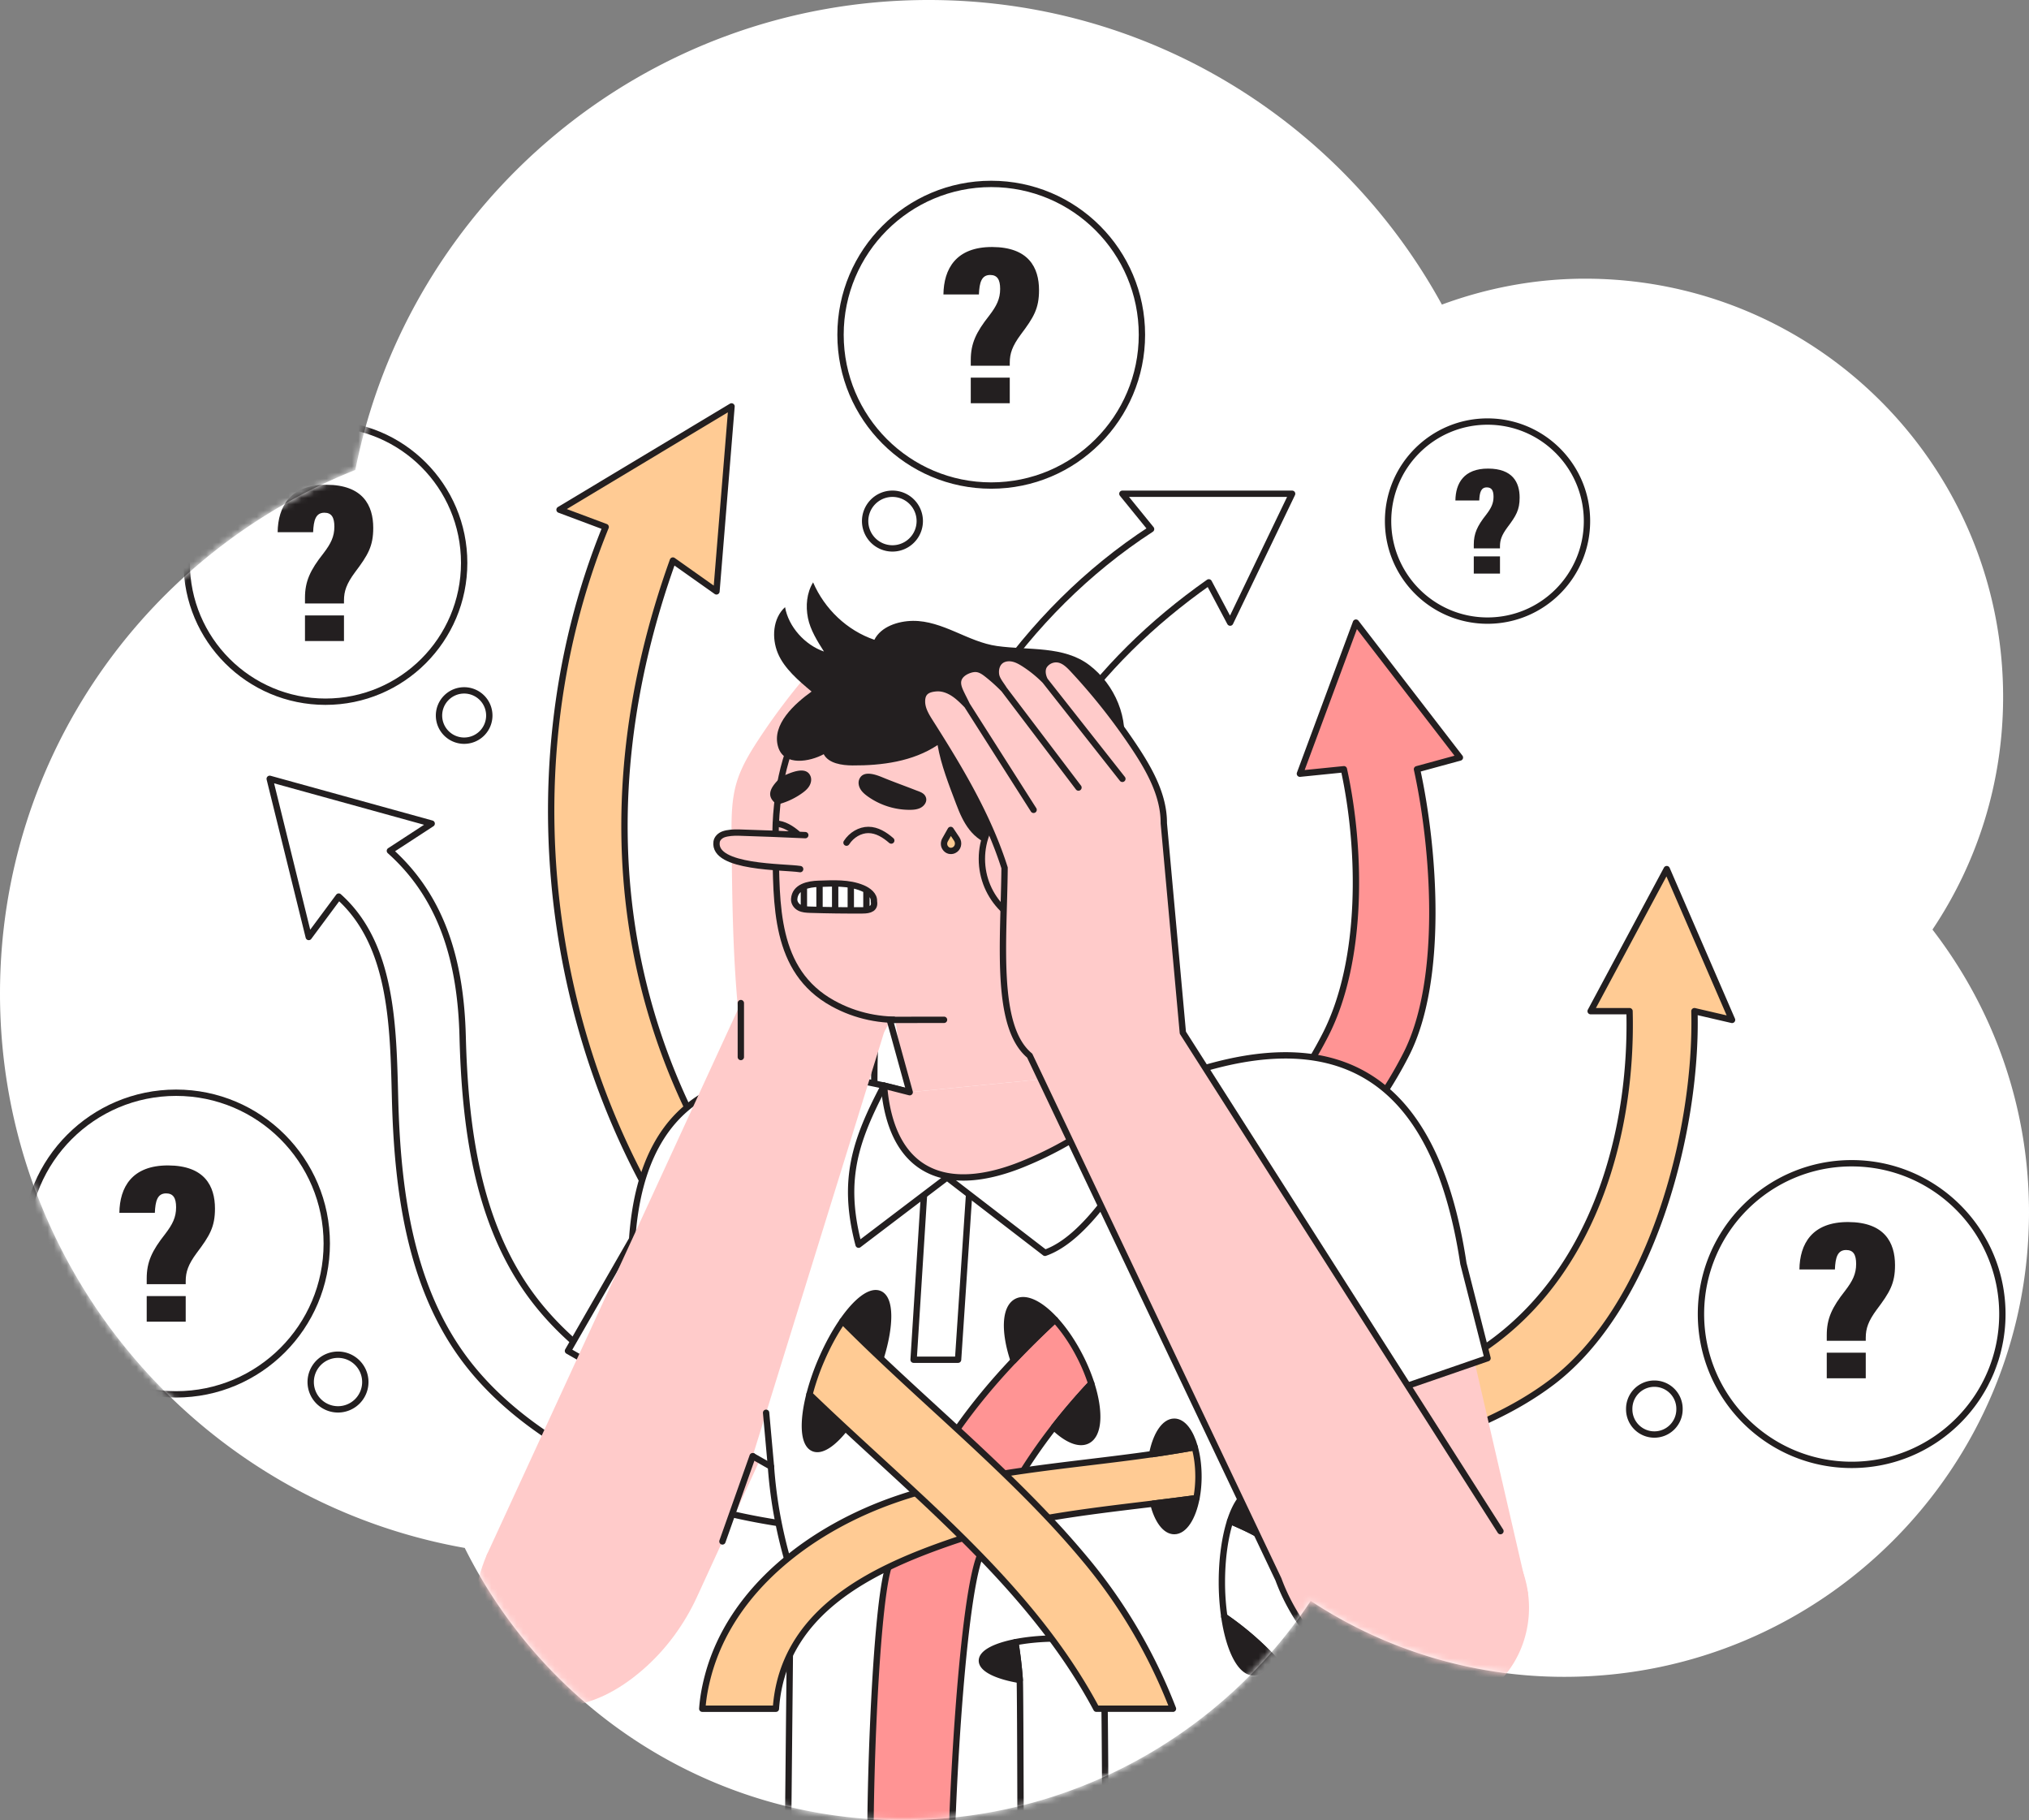 <svg width="320" height="287" fill="none" xmlns="http://www.w3.org/2000/svg"><rect width="100%" height="100%" fill="#808080" stroke="none"/><path d="M304.83 146.493c7.005-10.487 11.088-23.062 11.088-36.612 0-36.426-29.505-65.938-65.921-65.938-7.933 0-15.541 1.485-22.592 4.084C211.725 19.397 181.386 0 146.454 0c-44.72 0-82.018 31.832-90.415 74.105C23.195 87.145 0 119.162 0 156.655c0 43.758 31.638 80.045 73.297 87.423C85.96 269.506 112.079 287 142.372 287c26.86 0 50.519-13.735 64.343-34.57a72.576 72.576 0 0040.035 11.972c40.452 0 73.25-32.807 73.25-73.27 0-16.797-5.706-32.203-15.216-44.546l.046-.093z" fill="#fff"/><mask id="a" style="mask-type:alpha" maskUnits="userSpaceOnUse" x="0" y="0" width="320" height="287"><path d="M304.83 146.493c7.005-10.487 11.088-23.062 11.088-36.612 0-36.426-29.505-65.938-65.921-65.938-7.933 0-15.541 1.485-22.592 4.084C211.725 19.397 181.386 0 146.454 0c-44.72 0-82.018 31.832-90.415 74.105C23.195 87.145 0 119.162 0 156.655c0 43.758 31.638 80.045 73.297 87.423C85.96 269.506 112.079 287 142.372 287c26.86 0 50.519-13.735 64.343-34.57a72.576 72.576 0 0040.035 11.972c40.452 0 73.25-32.807 73.25-73.27 0-16.797-5.706-32.203-15.216-44.546l.046-.093z" fill="#fff"/></mask><g mask="url(#a)"><path d="M53.308 222.228a4.308 4.308 0 004.307-4.309c0-2.38-1.928-4.31-4.307-4.31a4.309 4.309 0 00-4.307 4.31 4.308 4.308 0 004.307 4.309zM203.784 77.854l-9.773 20.32-3.365-6.349c-18.234 12.819-30.144 29.77-35.736 51.719-5.928 23.272-4.025 48.181 3.439 71.007 4.829 14.767 12.013 29.359 14.896 44.387-1.874-.368-4.123-.582-6.542-.582-2.418 0-4.69.217-6.57.588-2.545-15.85-10.228-31.184-15.303-46.711-7.466-22.826-9.368-47.735-3.44-71.007 5.928-23.271 20.011-44.732 40.152-57.797l-4.53-5.575h26.772z" fill="#fff"/><path d="M203.784 77.854l-9.773 20.32-3.365-6.349c-18.234 12.819-30.144 29.77-35.736 51.719-5.928 23.272-4.025 48.181 3.439 71.007 4.829 14.767 12.013 29.359 14.896 44.387-1.874-.368-4.123-.582-6.542-.582-2.418 0-4.69.217-6.57.588-2.545-15.85-10.228-31.184-15.303-46.711-7.466-22.826-9.368-47.735-3.44-71.007 5.928-23.271 20.011-44.732 40.152-57.797l-4.53-5.575h26.772z" stroke="#231F20" stroke-linecap="round" stroke-linejoin="round"/><path d="M223.479 121.294c2.75 12.571 4.271 33.228-1.693 44.939-6.085 11.946-15.784 21.57-25.802 30.262-8.29 7.192-16.559 13.829-23.881 21.663a28.53 28.53 0 00-1.752-4.217c-1.181-2.321-2.566-4.322-3.965-5.84 5.412-5.03 11.145-9.745 16.885-14.726 10.017-8.694 19.716-18.316 25.799-30.262 5.964-11.71 5.63-29.246 2.879-41.819l-6.936.702 8.836-23.822 16.397 21.272-6.769 1.847.002.001z" fill="#FF9494"/><path d="M223.479 121.294c2.75 12.571 4.271 33.228-1.693 44.939-6.085 11.946-15.784 21.57-25.802 30.262-8.29 7.192-16.559 13.829-23.881 21.663a28.53 28.53 0 00-1.752-4.217c-1.181-2.321-2.566-4.322-3.965-5.84 5.412-5.03 11.145-9.745 16.885-14.726 10.017-8.694 19.716-18.316 25.799-30.262 5.964-11.71 5.63-29.246 2.879-41.819l-6.936.702 8.836-23.822 16.397 21.272-6.769 1.847.002.001z" stroke="#231F20" stroke-linecap="round" stroke-linejoin="round"/><path d="M267.235 159.44c.487 19.348-7.02 46.762-22.432 58.461-6.205 4.709-13.536 7.693-20.923 10.166a190 190 0 01-35.18 8.158c.202-1.05.313-2.21.313-3.427 0-1.692-.215-3.268-.587-4.599a189.616 189.616 0 0026.608-6.812c7.387-2.474 14.718-5.456 20.924-10.165 15.41-11.698 21.526-32.434 21.04-51.782h-6.132l12.001-22.398 10.3 23.774-5.931-1.376h-.001z" fill="#FFCB94"/><path d="M267.235 159.44c.487 19.348-7.02 46.762-22.432 58.461-6.205 4.709-13.536 7.693-20.923 10.166a190 190 0 01-35.18 8.158c.202-1.05.313-2.21.313-3.427 0-1.692-.215-3.268-.587-4.599a189.616 189.616 0 0026.608-6.812c7.387-2.474 14.718-5.456 20.924-10.165 15.41-11.698 21.526-32.434 21.04-51.782h-6.132l12.001-22.398 10.3 23.774-5.931-1.376h-.001z" stroke="#231F20" stroke-linecap="round" stroke-linejoin="round"/><path d="M192.706 249.438c0 1.942.135 3.792.383 5.478a51.858 51.858 0 00-7.105-4.099c-10.92-5.204-23.142-6.941-35.193-7.977-12.052-1.034-24.23-1.441-35.998-4.236a90.655 90.655 0 01-22.567-8.673c-7.451-4.079-14.427-9.316-19.39-16.212-8.274-11.495-10.167-26.337-10.53-40.499-.292-11.358-.41-24.284-8.884-31.847l-4.728 6.37-6.156-24.938 25.543 7.058-6.588 4.295c8.474 7.563 11.181 17.897 11.474 29.254.363 14.162 2.255 29.003 10.529 40.499 4.964 6.896 11.94 12.133 19.391 16.212a90.706 90.706 0 0022.567 8.674c11.767 2.793 23.946 3.2 35.997 4.234 11.091.952 22.329 2.501 32.562 6.799-.81 2.534-1.305 5.905-1.305 9.606l-.002.002z" fill="#fff"/><path d="M192.706 249.438c0 1.942.135 3.792.383 5.478a51.858 51.858 0 00-7.105-4.099c-10.92-5.204-23.142-6.941-35.193-7.977-12.052-1.034-24.23-1.441-35.998-4.236a90.655 90.655 0 01-22.567-8.673c-7.451-4.079-14.427-9.316-19.39-16.212-8.274-11.495-10.167-26.337-10.53-40.499-.292-11.358-.41-24.284-8.884-31.847l-4.728 6.37-6.156-24.938 25.543 7.058-6.588 4.295c8.474 7.563 11.181 17.897 11.474 29.254.363 14.162 2.255 29.003 10.529 40.499 4.964 6.896 11.94 12.133 19.391 16.212a90.706 90.706 0 0022.567 8.674c11.767 2.793 23.946 3.2 35.997 4.234 11.091.952 22.329 2.501 32.562 6.799-.81 2.534-1.305 5.905-1.305 9.606l-.002.002z" stroke="#231F20" stroke-linecap="round" stroke-linejoin="round"/><path d="M132.874 208.316c-1.18 1.7-2.342 3.807-3.354 6.164a37.467 37.467 0 00-1.852 5.381c-4.817-4.649-9.459-9.443-13.672-14.575-27.438-33.416-34.804-82.148-18.473-122.19l-7.275-2.722 27.123-16.29-2.376 29.163-6.871-4.86c-13.81 38.422-9.288 77.236 16.843 109.061 3.103 3.779 6.438 7.375 9.906 10.865l.001.003z" fill="#FFCB94"/><path d="M146.089 172.991l-3.659 7.975-7.018 15.293h-.001l-13.991 30.49-11.47 24.993c-2.016 4.394-4.903 8.345-8.55 11.518-16.601 14.449-31.943-.526-24.705-17.916l25.233-47.723c1.656-24.161 15.171-31.531 37.494-26.436 1.318.3 2.668.644 4.048 1.033h.001c.86.241 1.733.499 2.616.774l.002-.001zm94.91 78.284l-22.534.989-10.681.468-23.74-79.122s-.584-2.933-.493-2.968c26-10.17 41.077-1.074 45.773 30.058l11.675 50.575z" fill="#FFCBCA"/><path d="M132.874 208.316c-1.18 1.7-2.342 3.807-3.354 6.164a37.467 37.467 0 00-1.852 5.381c-4.817-4.649-9.459-9.443-13.672-14.575-27.438-33.416-34.804-82.148-18.473-122.19l-7.275-2.722 27.123-16.29-2.376 29.163-6.871-4.86c-13.81 38.422-9.288 77.236 16.843 109.061 3.103 3.779 6.438 7.375 9.906 10.865l.001.003z" stroke="#231F20" stroke-linecap="round" stroke-linejoin="round"/><path d="M234.603 214.161l-3.806-14.933c-4.623-30.661-20.747-38.519-46.073-29.035l-1.744-.136-1.599-.126-8.144-.636-29.766 2.922h-.001a81.76 81.76 0 00-4.048-1.033c-22.323-5.094-38.067.043-39.723 24.204l-10.123 17.617 32.014 18.244c.38 5.424 1.404 10.89 3.11 16.403L124.092 295h93.231l1.141-42.738 1.013-15.233c.577-6.487.828-12.452.765-17.917l14.36-4.952.001.001z" fill="#fff"/><path d="M234.603 214.161l-3.806-14.933c-4.623-30.661-20.747-38.519-46.073-29.035l-1.744-.136-1.599-.126-8.144-.636-29.766 2.922h-.001a81.76 81.76 0 00-4.048-1.033c-22.323-5.094-38.067.043-39.723 24.204l-10.123 17.617 32.014 18.244c.38 5.424 1.404 10.89 3.11 16.403l-.608 60.848h93.231l1.141-56.238 1.013-15.233c.577-6.487.828-12.452.765-17.917l14.36-4.952.001.001z" stroke="#231F20" stroke-linecap="round" stroke-linejoin="round"/><path d="M116.48 159.917c-.926-9.216-1.014-18.493-1.1-27.754-.027-2.941-.048-5.932.787-8.752.717-2.419 2.034-4.612 3.415-6.723a101.86 101.86 0 018.427-11.123c1.09-1.25 3.369-3.759 5.248-2.313 1.865 1.435-.083 4.273-.941 5.76l-7.733 13.411c1.312-2.467 2.82-4.817 4.131-7.284 1.538-2.891 3.096-5.814 5.268-8.265.833-.94 1.806-1.835 3.018-2.163 1.212-.327 2.703.091 3.25 1.222.625 1.29-.169 2.786-.937 3.996l-7.806 12.272c4.076-4.005 6.602-9.196 9.985-13.802.406-.553.841-1.117 1.45-1.433.609-.316 1.441-.308 1.901.201.274.304.372.725.422 1.131.336 2.765-1.108 5.402-2.503 7.814l-4.38 7.578c3.122-4.562 4.53-8.884 8.511-12.719.221-.213.463-.427.761-.496.673-.155 1.275.494 1.505 1.145.654 1.85-.342 3.838-1.309 5.546-2.435 4.303-4.872 8.605-7.308 12.908.127 8.304.335 15.731.461 24.035.046 3.052.026 6.332-1.725 8.832l-22.797-3.02-.001-.004z" fill="#FFCBCA"/><path d="M76.695 245.344l40.927-88.875 23.128 2.051-24.974 80.525-39.08 6.299z" fill="#FFCBCA"/><path d="M170.474 139.406c-4.957 14.493-24.34 26.98-39.134 18.801-9.312-5.147-8.85-15.668-9.027-25.018-.041-2.104.04-4.222.265-6.322.161-1.494.397-2.977.715-4.443.37-1.698.852-3.369 1.462-5 1.741-4.657 4.789-8.972 9.118-11.415 19.135-10.45 48.521 7.868 36.6 33.397h.001z" fill="#FFCBCA"/><path d="M170.474 139.406c-4.957 14.493-24.34 26.98-39.134 18.801-9.312-5.147-8.85-15.668-9.027-25.018-.041-2.104.04-4.222.265-6.322.161-1.494.397-2.977.715-4.443.37-1.698.852-3.369 1.462-5 1.741-4.657 4.789-8.972 9.118-11.415 19.135-10.45 48.521 7.868 36.6 33.397h.001z" stroke="#231F20" stroke-linecap="round" stroke-linejoin="round"/><path d="M126.196 137.041c-2.467-.402-13.767-.139-13.179-4.299.081-.565.568-1.004 1.106-1.193.654-.231 1.631-.292 2.331-.271 3.518.107 7.034.242 10.549.406l-.808 5.357h.001z" fill="#FFCBCA"/><path d="M126.196 137.041c-2.467-.402-13.767-.139-13.179-4.299.081-.565.568-1.004 1.106-1.193.654-.231 1.631-.292 2.331-.271 3.518.107 7.034.242 10.549.406m6.502 1.184c.791-1.226 2.129-2.005 3.447-2.004 1.353.001 2.575.765 3.612 1.67m-18.211-2.671c1.301.05 2.477.795 3.48 1.669" stroke="#231F20" stroke-linecap="round" stroke-linejoin="round"/><path d="M137.83 142.122c.071-.977-.889-1.702-1.792-2.081-2.177-.913-4.618-.755-6.921-.685-1.589.049-3.742.455-3.864 2.415-.036.574.36 1.128.877 1.379.516.25 1.11.275 1.684.294 2.734.085 5.471.12 8.206.103 1.245 0 2.011-.319 1.81-1.425z" fill="#fff"/><path d="M137.83 142.122c.071-.977-.889-1.702-1.792-2.081-2.177-.913-4.618-.755-6.921-.685-1.589.049-3.742.455-3.864 2.415-.036.574.36 1.128.877 1.379.516.25 1.11.275 1.684.294 2.734.085 5.471.12 8.206.103 1.245 0 2.011-.319 1.81-1.425zm-11.045 1.236v-3.577m2.464 3.704v-4.134m2.466 4.18v-4.229m2.467 4.249v-4.044m2.464 4.006v-3.162" stroke="#231F20" stroke-linecap="round" stroke-linejoin="round"/><path d="M149.932 130.864l-.885 1.572c-.212.376-.222.845.009 1.211.326.518.891.641 1.373.426.667-.297.872-1.153.468-1.762l-.963-1.447h-.002z" fill="#FFCB94"/><path d="M149.932 130.864l-.885 1.572c-.212.376-.222.845.009 1.211.326.518.891.641 1.373.426.667-.297.872-1.153.468-1.762l-.963-1.447h-.002z" stroke="#231F20" stroke-linecap="round" stroke-linejoin="round"/><path d="M145.191 127.371c.565-.292 1.052-.937.851-1.595-.226-.742-.96-.918-1.597-1.168-1.742-.685-3.508-1.309-5.238-2.023-1.092-.451-3.101-1.198-3.698.314-.198.502-.079 1.087.202 1.549.282.461.706.816 1.143 1.13a11.403 11.403 0 006.625 2.116c.586-.002 1.19-.054 1.712-.322v-.001zm-17.558-3.423c-.28.46-.705.816-1.144 1.128a11.395 11.395 0 01-3.91 1.791c-2.073-1.416-.905-2.931.715-4.443.281-.11.561-.223.842-.339 1.091-.452 3.102-1.198 3.698.314.197.502.078 1.089-.202 1.55l.001-.001z" fill="#231F20"/><path d="M156.685 133.253c-1.506-.238-2.827-1.201-3.774-2.398-.947-1.196-1.561-2.617-2.099-4.046-1.13-2.994-2.4-6.175-2.942-9.327-3.895 2.586-8.763 3.241-13.437 3.211-1.645-.011-3.758-.313-4.521-1.771-2.138 1.163-6.205 1.962-7.174-1.094-1.14-3.597 2.7-6.945 5.259-8.786-2.004-1.674-4.322-3.634-5.322-6.046-1-2.412-.79-5.503 1.139-7.263.543 3.111 3.152 5.975 6.136 7-1.038-1.63-2.151-3.4-2.529-5.296-.378-1.897-.194-3.96.815-5.61 1.814 4.195 5.344 7.577 9.664 9.054 1.038-2.081 3.738-2.956 6.064-2.984 2.325-.029 4.565.816 6.703 1.729 2.138.912 4.279 1.917 6.582 2.238 5.028.701 10.523-.061 14.561 3.015 4.039 3.075 6.338 8.477 5.252 13.438.843 1.576 2.173 3.246 2.605 4.981.935 3.743-.308 7.949-3.127 10.583-2.878 2.688-4.044 5.825-5.18 9.596-.447 1.486-.815 3.026-1.638 4.341-1.373 2.192-4.021 3.517-6.598 3.3l-6.44-17.865h.001z" fill="#231F20"/><path d="M165.935 146.513c6.118 0 11.078-4.963 11.078-11.084 0-6.122-4.96-11.084-11.078-11.084-6.119 0-11.079 4.962-11.079 11.084 0 6.121 4.96 11.084 11.079 11.084z" fill="#FFCBCA"/><path d="M165.935 146.513c6.118 0 11.078-4.963 11.078-11.084 0-6.122-4.96-11.084-11.078-11.084-6.119 0-11.079 4.962-11.079 11.084 0 6.121 4.96 11.084 11.079 11.084z" stroke="#231F20" stroke-linecap="round" stroke-linejoin="round"/><path d="M140.564 156.469l3.188 21.612 33.26-4.089c-7.501-8.004-10.006-18.819-11.078-30.44l-25.37 12.918v-.001z" fill="#FFCBCA"/><path d="M153.017 185.626l-1.915 28.775h-7.016l1.904-30.161c2.125 1.184 4.549 1.544 7.026 1.386h.001z" stroke="#231F20" stroke-linecap="round" stroke-linejoin="round"/><path d="M185.841 170.28a418.23 418.23 0 01-1.797 3.33c-6.677 12.212-12.924 21.726-19.234 23.934l-15.443-11.883-13.955 10.598h-.002c-1.132-4.309-1.404-7.907-.995-11.28.557-4.612 2.382-8.799 5.007-13.795 1.319.3 2.669.643 4.049 1.033h.001l29.765-2.922 8.145.636 1.599.126s1.953-.026 2.86.223z" fill="#fff"/><path d="M185.84 170.28h.001a386.092 386.092 0 01-1.797 3.33c-6.677 12.212-12.924 21.727-19.234 23.934l-15.443-11.883-13.955 10.598h-.002c-1.132-4.309-1.404-7.907-.995-11.28.557-4.612 2.382-8.799 5.007-13.795" stroke="#231F20" stroke-linecap="round" stroke-linejoin="round"/><path d="M181.38 169.933a58.238 58.238 0 01-20.215 13.675c-2.56 1.029-5.388 1.845-8.15 2.02-2.477.156-4.9-.202-7.026-1.387-.27-.149-.535-.314-.796-.491-1.109-.758-2.02-1.706-2.766-2.783-1.009-1.454-1.716-3.145-2.198-4.924-.429-1.583-.68-3.237-.809-4.856 1.319.3 2.668.643 4.048 1.033h.001l29.766-2.922 8.144.636.001-.001z" fill="#FFCBCA"/><path d="M127.668 219.862a406.875 406.875 0 005.644 5.328c-1.906 2.431-3.773 3.706-5.021 3.169-1.591-.683-1.746-4.112-.623-8.497zm11.208-5.701a269.556 269.556 0 01-6.004-5.846c2.182-3.147 4.419-4.904 5.847-4.292 1.783.764 1.762 4.988.156 10.137l.001.001z" fill="#231F20"/><path d="M127.668 219.862a406.875 406.875 0 005.644 5.328c-1.906 2.431-3.773 3.706-5.021 3.169-1.591-.683-1.746-4.112-.623-8.497zm11.208-5.701a269.556 269.556 0 01-6.004-5.846c2.182-3.147 4.419-4.904 5.847-4.292 1.783.764 1.762 4.988.156 10.137l.001.001z" stroke="#231F20" stroke-linecap="round" stroke-linejoin="round"/><path d="M172.103 218.158a99.716 99.716 0 00-5.888 6.878 84.561 84.561 0 00-6.109 8.962 80.256 80.256 0 00-3.816 7.254 74.975 74.975 0 00-1.726 4.034c-3.049 7.745-4.766 50.523-4.552 58.714h-12.537c-.656-7.493.377-49.622 2.631-56.877 1.212-3.907 2.782-7.724 4.633-11.399.082-.16.161-.32.244-.48a83.351 83.351 0 015.985-9.899c2.745-3.912 5.735-7.47 8.898-10.813a140.2 140.2 0 016.52-6.432c1.4 1.518 2.784 3.519 3.965 5.839a28.548 28.548 0 011.753 4.218l-.001.001z" fill="#FF9494"/><path d="M172.104 218.158a99.716 99.716 0 00-5.888 6.878 84.561 84.561 0 00-6.109 8.962 80.256 80.256 0 00-3.816 7.254 74.975 74.975 0 00-1.726 4.034c-3.049 7.745-4.767 44.023-4.552 52.214h-12.537c-.656-7.493.377-43.122 2.631-50.377 1.212-3.907 2.781-7.724 4.633-11.399.082-.16.161-.32.244-.48a83.351 83.351 0 015.984-9.899c2.746-3.912 5.735-7.47 8.899-10.813a140.2 140.2 0 016.52-6.432c1.4 1.518 2.784 3.519 3.965 5.839a28.548 28.548 0 011.753 4.218l-.001.001z" stroke="#231F20" stroke-linecap="round" stroke-linejoin="round"/><path d="M166.386 208.102a139.737 139.737 0 00-6.521 6.433c-1.512-4.506-1.41-8.323.495-9.294 1.504-.765 3.781.421 6.026 2.861zm5.121 19.041c-1.34.683-3.292-.184-5.291-2.106a99.233 99.233 0 015.887-6.878c1.406 4.371 1.266 8.036-.596 8.984z" fill="#231F20"/><path d="M166.386 208.102a139.737 139.737 0 00-6.521 6.433c-1.512-4.506-1.41-8.323.495-9.294 1.504-.765 3.781.421 6.026 2.861zm5.121 19.041c-1.34.683-3.292-.184-5.291-2.106a99.233 99.233 0 015.887-6.878c1.406 4.371 1.266 8.036-.596 8.984z" stroke="#231F20" stroke-linecap="round" stroke-linejoin="round"/><path d="M220.623 269.429h-14.038c-1.631-2.977-3.692-5.727-6.063-8.212-2.232-2.342-4.745-4.453-7.433-6.301a38.072 38.072 0 01-.383-5.479c0-3.701.496-7.072 1.305-9.605.884.372 1.763.763 2.632 1.179 1.943.925 3.875 2.124 5.761 3.534 8.02 6.006 15.142 15.856 18.219 24.886v-.002z" fill="#fff"/><path d="M220.623 269.429h-14.038c-1.631-2.977-3.692-5.727-6.063-8.212-2.232-2.342-4.745-4.453-7.433-6.301a38.072 38.072 0 01-.383-5.479c0-3.701.496-7.072 1.305-9.605.884.372 1.763.763 2.632 1.179 1.943.925 3.875 2.124 5.761 3.534 8.02 6.006 15.142 15.856 18.219 24.886v-.002z" stroke="#231F20" stroke-linecap="round" stroke-linejoin="round"/><path d="M200.522 261.218c-.802 1.561-1.77 2.475-2.816 2.475-2.081 0-3.865-3.623-4.617-8.776a47.095 47.095 0 017.433 6.301z" stroke="#231F20" stroke-linecap="round" stroke-linejoin="round"/><path d="M200.522 261.218c-.802 1.561-1.77 2.475-2.816 2.475-2.081 0-3.865-3.623-4.617-8.776a47.095 47.095 0 017.433 6.301zm-3.88-20.208a64.254 64.254 0 00-2.631-1.18c.916-2.856 2.232-4.649 3.696-4.649 2.159 0 3.998 3.9 4.697 9.362-1.885-1.411-3.817-2.609-5.761-3.535l-.001.002z" fill="#231F20"/><path d="M196.642 241.01a64.254 64.254 0 00-2.631-1.18c.916-2.856 2.232-4.649 3.696-4.649 2.159 0 3.998 3.9 4.697 9.362-1.885-1.411-3.817-2.609-5.761-3.535l-.001.002z" stroke="#231F20" stroke-linecap="round" stroke-linejoin="round"/><path d="M189.013 232.798c0 1.218-.112 2.377-.314 3.427-2.265.309-4.539.59-6.814.866-5.534.67-11.074 1.307-16.541 2.25-3.045.524-6.068 1.142-9.054 1.912a84.294 84.294 0 00-5.975 1.779c-3.37 1.15-6.871 2.474-10.208 4.093-9.089 4.406-16.975 11.008-17.736 22.306h-11.612c.124-1.723.425-3.392.902-5.189 3.638-13.704 16.394-23.309 29.808-27.889a73.576 73.576 0 013.515-1.106c4.399-1.274 8.89-2.178 13.424-2.902.993-.16 1.987-.309 2.985-.452 6.747-.97 13.569-1.635 20.317-2.607a190.938 190.938 0 006.714-1.087c.372 1.331.588 2.909.588 4.599h.001z" fill="#FFCB94"/><path d="M189.013 232.798c0 1.218-.112 2.377-.314 3.427-2.265.309-4.539.59-6.814.866-5.534.67-11.074 1.307-16.541 2.25-3.045.524-6.068 1.142-9.054 1.912a84.294 84.294 0 00-5.975 1.779c-3.37 1.15-6.871 2.474-10.208 4.093-9.089 4.406-16.975 11.008-17.736 22.306h-11.612c.124-1.723.425-3.392.902-5.189 3.638-13.704 16.394-23.309 29.808-27.889a73.576 73.576 0 013.515-1.106c4.399-1.274 8.89-2.178 13.424-2.902.993-.16 1.987-.309 2.985-.452 6.747-.97 13.569-1.635 20.317-2.607a190.938 190.938 0 006.714-1.087c.372 1.331.588 2.909.588 4.599h.001z" stroke="#231F20" stroke-linecap="round" stroke-linejoin="round"/><path d="M188.699 236.225c-.586 3.06-1.935 5.2-3.502 5.2-1.417 0-2.653-1.743-3.312-4.335 2.274-.276 4.549-.557 6.814-.866v.001zm-5.419-7.17c-.523.079-1.044.156-1.568.231.595-3.015 1.931-5.115 3.486-5.115 1.361 0 2.554 1.608 3.229 4.028-1.711.309-3.427.594-5.146.856h-.001z" stroke="#231F20" stroke-linecap="round" stroke-linejoin="round"/><path d="M188.699 236.225c-.586 3.06-1.935 5.2-3.502 5.2-1.417 0-2.653-1.743-3.312-4.335 2.274-.276 4.549-.557 6.814-.866v.001zm-5.419-7.17c-.523.079-1.044.156-1.568.231.595-3.015 1.931-5.115 3.486-5.115 1.361 0 2.554 1.608 3.229 4.028-1.711.309-3.427.594-5.146.856h-.001z" fill="#231F20"/><path d="M174.47 305h-13.486c.008-1.517-.044-38.598-.153-40.103a68.2 68.2 0 00-.698-5.953c1.657-.327 3.608-.533 5.712-.579.283-.006.569-.009.858-.009 2.418 0 4.668.215 6.542.582.361 1.876.652 3.759.865 5.651.181 1.609.304 38.793.36 40.411z" fill="#fff"/><path d="M174.47 296.5l-13.486 9.5c.008-1.517-.044-39.598-.153-41.103a68.2 68.2 0 00-.698-5.953c1.657-.327 3.608-.533 5.712-.579.283-.006.569-.009.858-.009 2.418 0 4.668.215 6.542.582.361 1.876.652 3.759.865 5.651.181 1.609.305 42.793.361 44.411l-.001-12.5z" stroke="#231F20" stroke-linecap="round" stroke-linejoin="round"/><path d="M160.133 258.944a68.54 68.54 0 01.697 5.953c-3.569-.603-5.973-1.74-5.973-3.041 0-1.215 2.096-2.285 5.277-2.912h-.001zm18.416 2.913c0 1.105-1.732 2.091-4.441 2.733a72.871 72.871 0 00-.865-5.651c3.199.625 5.306 1.699 5.306 2.918z" fill="#231F20"/><path d="M160.133 258.944a68.54 68.54 0 01.697 5.953c-3.569-.603-5.973-1.74-5.973-3.041 0-1.215 2.096-2.285 5.277-2.912h-.001zm18.416 2.913c0 1.105-1.732 2.091-4.441 2.733a72.871 72.871 0 00-.865-5.651c3.199.625 5.306 1.699 5.306 2.918z" stroke="#231F20" stroke-linecap="round" stroke-linejoin="round"/><path d="M183.549 129.81c.022-4.312-2.183-8.3-4.564-11.893a95.702 95.702 0 00-9.748-12.359c-.657-.704-1.395-1.437-2.345-1.588a2.282 2.282 0 00-2.178.925c-.476.682-.307 1.699.097 2.426a19.199 19.199 0 00-3.243-2.637c-.578-.373-1.191-.722-1.866-.857-.676-.135-1.429-.032-1.951.417-.606.521-.788 1.409-.655 2.196.134.788.844 1.573 1.25 2.261a26.82 26.82 0 00-2.613-2.361c-.485-.383-1.009-.76-1.62-.851-.553-.082-1.12.084-1.624.309-.3.134-.581.309-.816.538-1.004.981-.523 2.093-.059 3.058.273.566.627 1.245.899 1.811-.876-.892-1.764-1.792-2.926-2.318a4.176 4.176 0 00-2.471-.296c-1.042.188-1.731.705-1.705 2.08.022 1.185.683 2.251 1.319 3.251 4.615 7.259 9.097 14.72 11.705 22.92-.109 11.649-1.582 25 3.959 29.606l39.235 82.59c5.577 15.254 24.833 27.609 35.408 15.502 4.942-5.658 5.444-13.948 1.406-20.282l-51.892-81.427-3.003-33.021h.001z" fill="#FFCBCA"/><path d="M236.64 241.426l-50.089-78.595-3.003-33.021c.022-4.312-2.183-8.3-4.564-11.893a95.702 95.702 0 00-9.748-12.359c-.657-.704-1.395-1.437-2.345-1.588a2.282 2.282 0 00-2.178.925c-.476.682-.307 1.699.097 2.426a19.199 19.199 0 00-3.243-2.637c-.579-.373-1.191-.722-1.866-.857-.676-.135-1.43-.032-1.951.417-.606.521-.789 1.409-.655 2.196.134.788.844 1.573 1.25 2.261a26.82 26.82 0 00-2.613-2.361c-.485-.383-1.009-.76-1.62-.851-.462-.068-.935.037-1.37.203-.711.272-1.403.774-1.601 1.51-.198.737.141 1.503.473 2.192.273.566.628 1.245.899 1.811-.673-.685-1.352-1.374-2.158-1.895-.806-.521-1.757-.867-2.713-.786-1.33.111-2.262.553-2.231 2.149.022 1.184.683 2.25 1.319 3.25 4.615 7.26 9.097 14.72 11.705 22.92-.109 11.649-1.581 25 3.959 29.606l39.235 82.591c3.347 9.154 11.621 17.264 19.988 19.67m-56.806-161.391l12.201 15.487M158.346 108.7l11.742 15.481m-17.573-12.976l10.495 16.488" stroke="#231F20" stroke-linecap="round" stroke-linejoin="round"/><path d="M184.989 269.429h-12.075c-2.077-3.89-4.46-7.559-7.069-11.064-3.424-4.601-7.242-8.918-11.279-13.079-.9-.925-1.809-1.844-2.728-2.756a311.527 311.527 0 00-7.43-7.114c-3.672-3.422-7.405-6.805-11.095-10.228a400.9 400.9 0 01-5.644-5.327 37.102 37.102 0 011.852-5.381c1.011-2.357 2.174-4.464 3.354-6.165a267.408 267.408 0 006.004 5.846c3.984 3.772 8.061 7.466 12.092 11.185a427.155 427.155 0 017.44 6.999c.569.551 1.134 1.103 1.698 1.656a199.525 199.525 0 015.238 5.34 139.282 139.282 0 016.277 7.107c5.661 6.897 10.156 14.668 13.367 22.983l-.002-.002z" fill="#FFCB94"/><path d="M184.989 269.429h-12.075c-2.077-3.89-4.46-7.559-7.069-11.064-3.424-4.601-7.242-8.918-11.279-13.079-.9-.925-1.809-1.844-2.728-2.756a311.527 311.527 0 00-7.43-7.114c-3.672-3.422-7.405-6.805-11.095-10.228a400.9 400.9 0 01-5.644-5.327 37.102 37.102 0 011.852-5.381c1.011-2.357 2.174-4.464 3.354-6.165a267.408 267.408 0 006.004 5.846c3.984 3.772 8.061 7.466 12.092 11.185a427.155 427.155 0 017.44 6.999c.569.551 1.134 1.103 1.698 1.656a199.525 199.525 0 015.238 5.34 139.282 139.282 0 016.277 7.107c5.661 6.897 10.156 14.668 13.367 22.983l-.002-.002zm-66.285-39.823l-4.766 13.445m7.652-11.801l-.765-8.484m-3.985-64.599v8.499" stroke="#231F20" stroke-linecap="round" stroke-linejoin="round"/><path d="M27.768 219.862c13.126 0 23.767-10.647 23.767-23.78 0-13.134-10.64-23.781-23.767-23.781C14.64 172.301 4 182.948 4 196.082c0 13.133 10.641 23.78 23.768 23.78z" fill="#fff"/><path d="M27.768 219.862c13.126 0 23.767-10.647 23.767-23.78 0-13.134-10.64-23.781-23.767-23.781C14.64 172.301 4 182.948 4 196.082c0 13.133 10.641 23.78 23.768 23.78z" stroke="#231F20" stroke-linecap="round" stroke-linejoin="round"/><path d="M156.329 76.56c13.127 0 23.768-10.646 23.768-23.78 0-13.133-10.641-23.78-23.768-23.78-13.126 0-23.767 10.647-23.767 23.78 0 13.134 10.641 23.78 23.767 23.78z" fill="#fff"/><path d="M156.329 76.56c13.127 0 23.768-10.646 23.768-23.78 0-13.133-10.641-23.78-23.768-23.78-13.126 0-23.767 10.647-23.767 23.78 0 13.134 10.641 23.78 23.767 23.78z" stroke="#231F20" stroke-linecap="round" stroke-linejoin="round"/><path d="M292.032 230.981c13.127 0 23.768-10.647 23.768-23.78 0-13.134-10.641-23.781-23.768-23.781-13.126 0-23.767 10.647-23.767 23.781 0 13.133 10.641 23.78 23.767 23.78z" fill="#fff"/><path d="M292.032 230.981c13.127 0 23.768-10.647 23.768-23.78 0-13.134-10.641-23.781-23.768-23.781-13.126 0-23.767 10.647-23.767 23.781 0 13.133 10.641 23.78 23.767 23.78zm-238.724-8.753a4.308 4.308 0 004.307-4.309c0-2.38-1.928-4.31-4.307-4.31a4.309 4.309 0 00-4.307 4.31 4.308 4.308 0 004.307 4.309z" stroke="#231F20" stroke-linecap="round" stroke-linejoin="round"/><path d="M140.75 86.473a4.309 4.309 0 000-8.619 4.309 4.309 0 00-4.307 4.31 4.308 4.308 0 004.307 4.309z" fill="#fff"/><path d="M140.75 86.473a4.309 4.309 0 000-8.619 4.309 4.309 0 00-4.307 4.31 4.308 4.308 0 004.307 4.309z" stroke="#231F20" stroke-linecap="round" stroke-linejoin="round"/><path d="M73.204 116.79a3.966 3.966 0 003.965-3.967 3.966 3.966 0 10-3.965 3.967zm-21.878-6.145c12.083 0 21.879-9.8 21.879-21.89s-9.796-21.89-21.879-21.89c-12.083 0-21.879 9.8-21.879 21.89s9.796 21.89 21.88 21.89z" fill="#fff"/><path d="M51.326 110.645c12.083 0 21.879-9.8 21.879-21.89s-9.796-21.89-21.879-21.89c-12.083 0-21.879 9.8-21.879 21.89s9.796 21.89 21.88 21.89z" stroke="#231F20" stroke-linecap="round" stroke-linejoin="round"/><path d="M234.603 97.857c8.663 0 15.685-7.026 15.685-15.693 0-8.668-7.022-15.694-15.685-15.694s-15.685 7.026-15.685 15.694c0 8.667 7.022 15.693 15.685 15.693z" fill="#fff"/><path d="M234.603 97.857c8.663 0 15.685-7.026 15.685-15.693 0-8.668-7.022-15.694-15.685-15.694s-15.685 7.026-15.685 15.694c0 8.667 7.022 15.693 15.685 15.693zM73.204 116.79a3.966 3.966 0 003.965-3.967 3.966 3.966 0 10-3.965 3.967z" stroke="#231F20" stroke-linecap="round" stroke-linejoin="round"/><path d="M260.914 226.195a3.966 3.966 0 003.965-3.967 3.966 3.966 0 10-7.93 0 3.966 3.966 0 003.965 3.967z" fill="#fff"/><path d="M260.914 226.195a3.966 3.966 0 003.965-3.967 3.966 3.966 0 10-7.93 0 3.966 3.966 0 003.965 3.967zm-112.028-65.392l-8.556.014 3.141 11.401-4.048-1.033c.128 1.621.379 3.274.809 4.856.482 1.78 1.189 3.47 2.198 4.925.746 1.076 1.657 2.024 2.766 2.783.26.177.526.342.796.491 2.126 1.184 4.549 1.544 7.026 1.386 2.762-.175 5.589-.991 8.15-2.02a57.652 57.652 0 007.249-3.525" stroke="#231F20" stroke-linecap="round" stroke-linejoin="round"/><path d="M48.1 95.156v-.899c0-2.609.835-4.379 2.9-6.991 1.177-1.54 1.734-2.647 1.734-4.226 0-1.468-.45-2.196-1.576-2.196-1.366 0-1.696 1.19-1.774 3.07h-5.596c.055-4.007 1.955-7.504 7.712-7.478 5.705.026 7.365 3.223 7.365 6.8 0 2.889-.825 4.279-2.88 7.005-1.334 1.806-1.735 2.98-1.735 4.44v.475H48.1zm0 5.918v-4.036h6.15v4.036H48.1zm-24.962 101.41v-.899c0-2.609.836-4.379 2.9-6.992 1.177-1.539 1.735-2.646 1.735-4.225 0-1.468-.452-2.196-1.577-2.196-1.366 0-1.696 1.191-1.774 3.069h-5.596c.055-4.006 1.955-7.503 7.712-7.477 5.705.026 7.365 3.223 7.365 6.8 0 2.889-.824 4.279-2.88 7.005-1.334 1.806-1.735 2.981-1.735 4.439v.476h-6.15zm0 5.917v-4.037h6.15v4.037h-6.15zM153.103 57.669v-.9c0-2.608.835-4.378 2.899-6.991 1.178-1.539 1.735-2.646 1.735-4.225 0-1.468-.451-2.196-1.576-2.196-1.366 0-1.696 1.19-1.774 3.069h-5.596c.055-4.007 1.955-7.504 7.712-7.478 5.705.026 7.365 3.223 7.365 6.8 0 2.89-.825 4.28-2.881 7.005-1.333 1.807-1.734 2.981-1.734 4.44v.476h-6.15zm0 5.917v-4.037h6.15v4.037h-6.15zm135.001 147.826v-.899c0-2.609.835-4.379 2.899-6.992 1.178-1.539 1.735-2.646 1.735-4.225 0-1.468-.451-2.196-1.576-2.196-1.366 0-1.696 1.19-1.774 3.069h-5.596c.055-4.007 1.955-7.504 7.712-7.478 5.705.026 7.365 3.223 7.365 6.801 0 2.888-.825 4.278-2.881 7.004-1.333 1.807-1.734 2.981-1.734 4.44v.476h-6.15zm0 5.917v-4.037h6.15v4.037h-6.15zM232.435 86.466v-.604c0-1.754.562-2.943 1.949-4.698.79-1.034 1.165-1.778 1.165-2.839 0-.986-.303-1.475-1.06-1.475-.917 0-1.139.8-1.192 2.062h-3.761c.036-2.692 1.314-5.042 5.182-5.025 3.834.017 4.948 2.165 4.948 4.57 0 1.94-.554 2.875-1.936 4.706-.896 1.214-1.165 2.003-1.165 2.983v.32h-4.132.002zm0 3.975V87.73h4.133v2.712h-4.133z" fill="#231F20"/></g></svg>